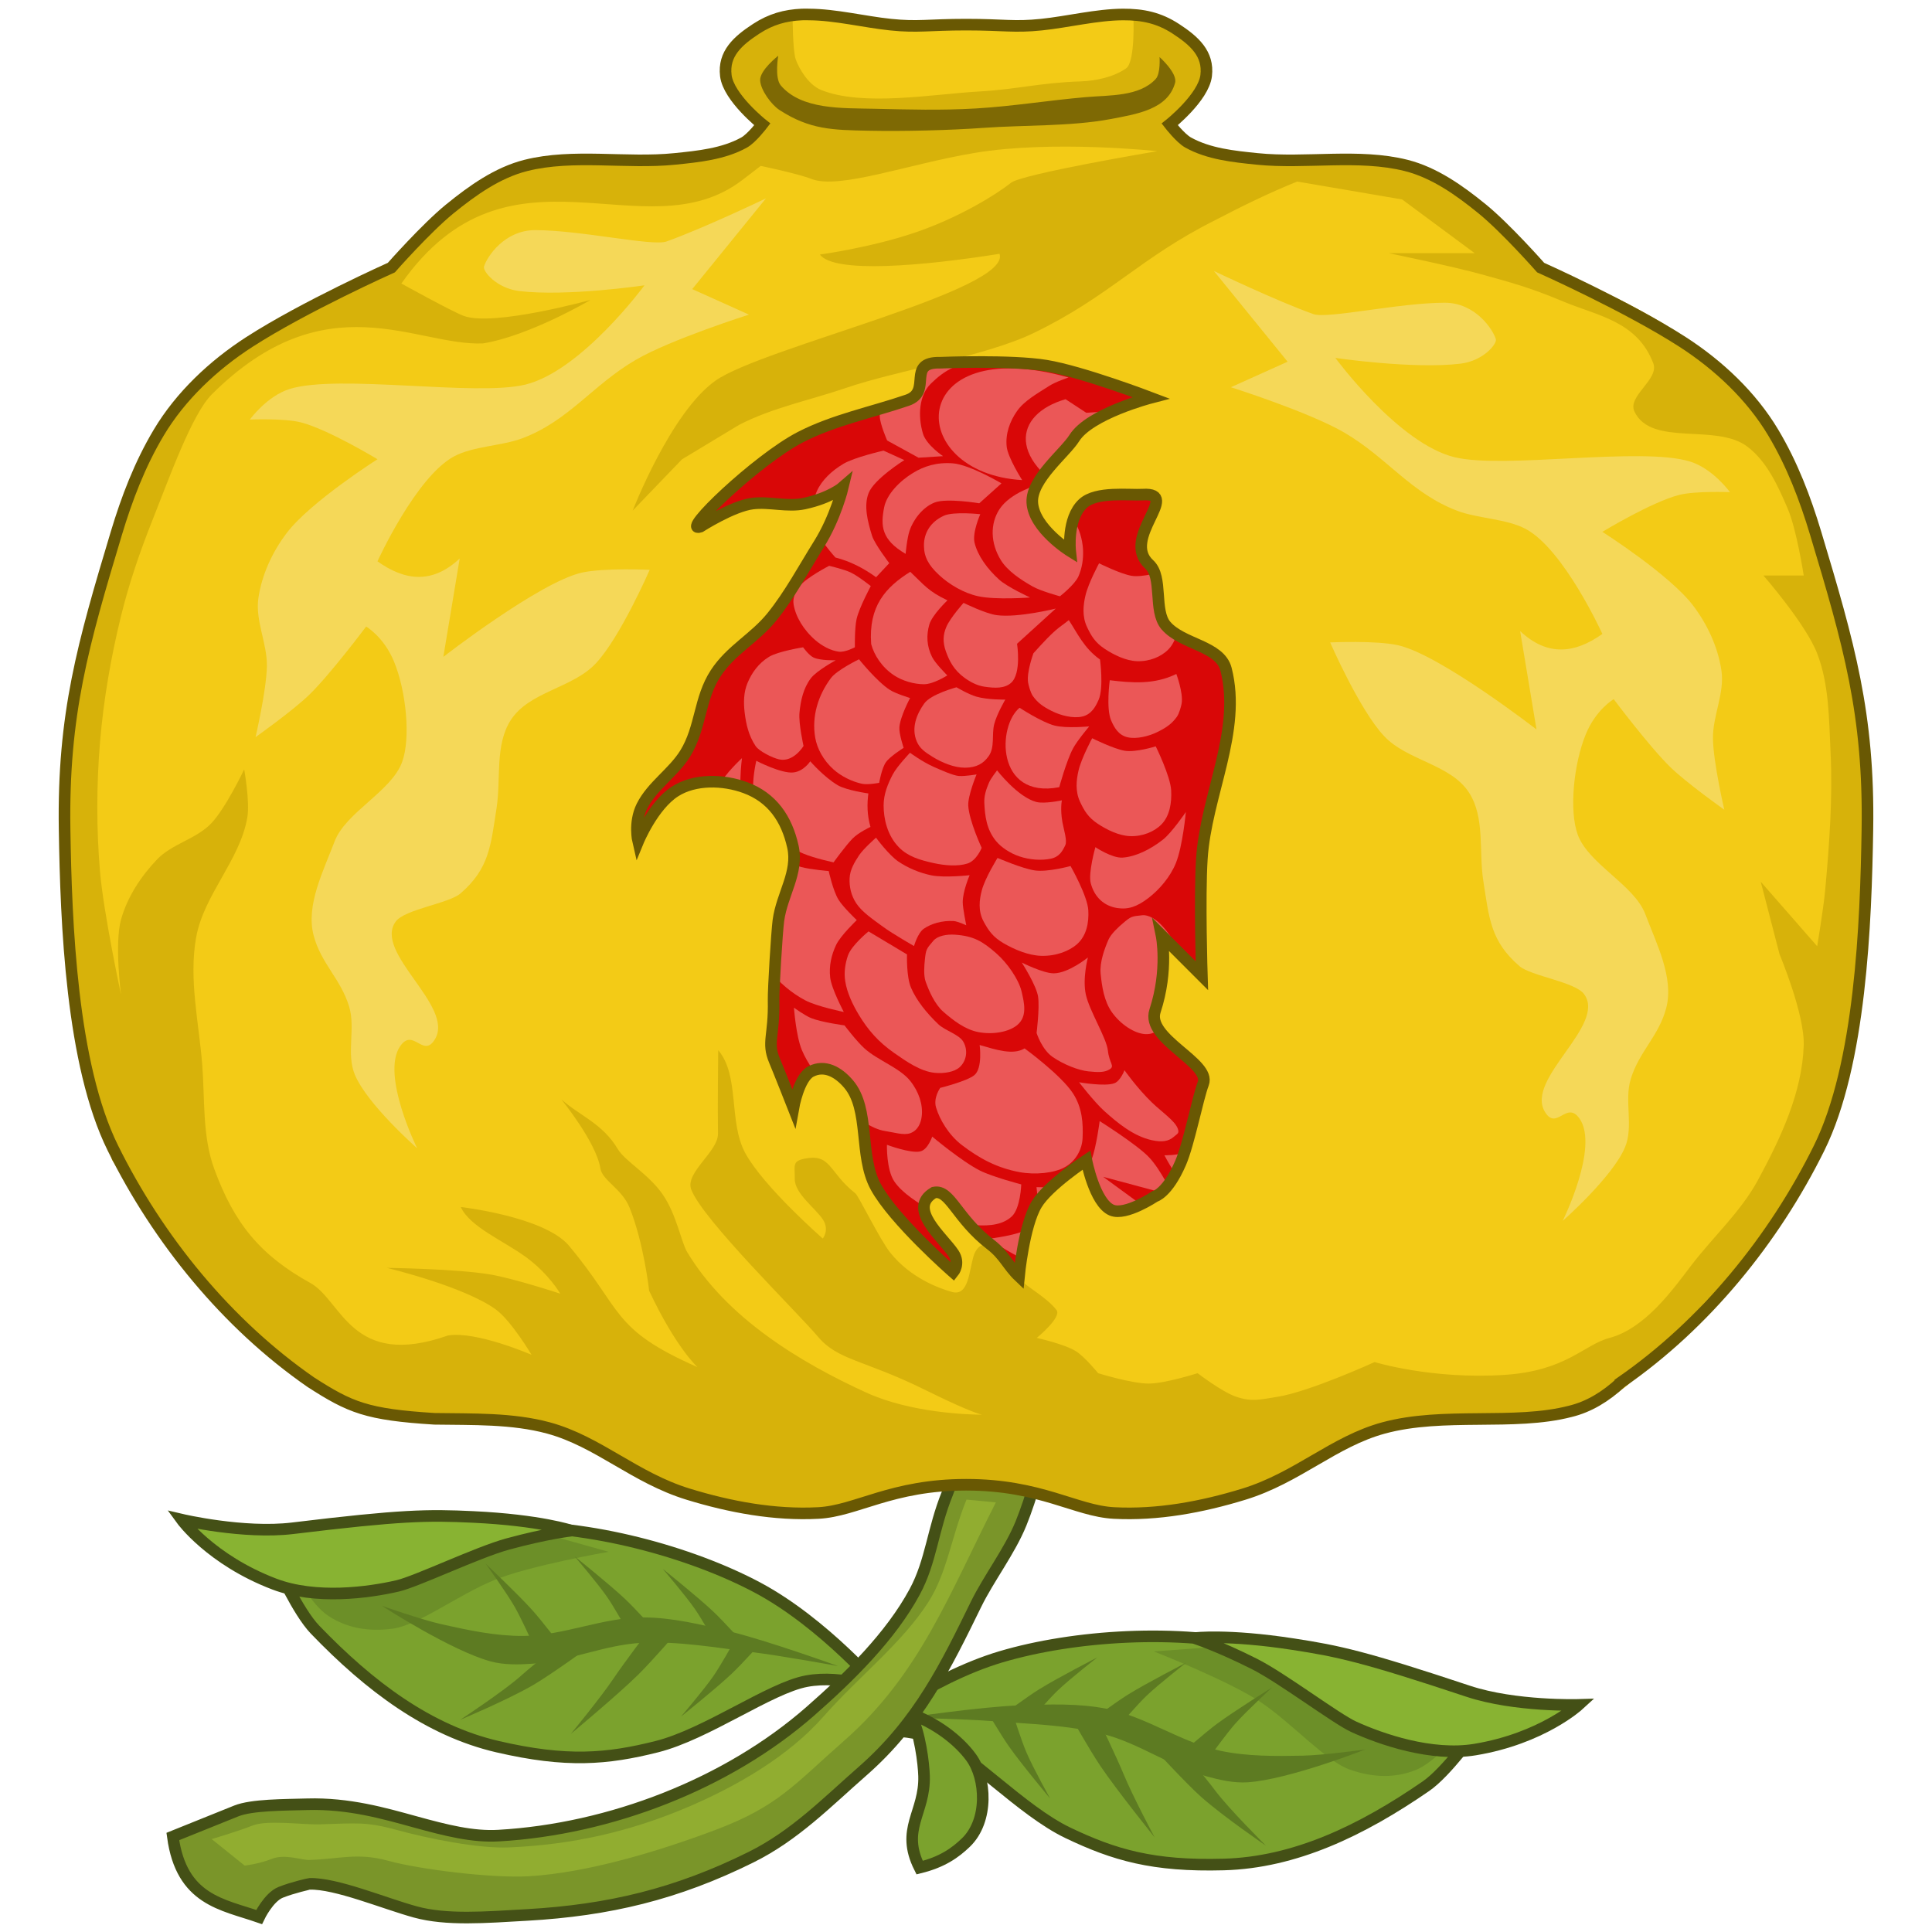 <?xml version="1.0" encoding="UTF-8" standalone="no"?>
<!-- Created with Inkscape (http://www.inkscape.org/) -->

<svg
   xmlns:dc="http://purl.org/dc/elements/1.1/"
   xmlns:cc="http://creativecommons.org/ns#"
   xmlns:rdf="http://www.w3.org/1999/02/22-rdf-syntax-ns#"
   xmlns:svg="http://www.w3.org/2000/svg"
   xmlns="http://www.w3.org/2000/svg"
   xmlns:sodipodi="http://sodipodi.sourceforge.net/DTD/sodipodi-0.dtd"
   xmlns:inkscape="http://www.inkscape.org/namespaces/inkscape"
   width="250"
   height="250"
   id="svg13440"
   version="1.1"
   inkscape:version="0.48.2 r9819"
   sodipodi:docname="Pomegranate_Badge_of_Mary_I.svg">
  <defs
     id="defs13442" />
  <sodipodi:namedview
     id="base"
     pagecolor="#ffffff"
     bordercolor="#666666"
     borderopacity="1.0"
     inkscape:pageopacity="0.0"
     inkscape:pageshadow="2"
     inkscape:zoom="1.916"
     inkscape:cx="125"
     inkscape:cy="125"
     inkscape:document-units="px"
     inkscape:current-layer="layer1"
     showgrid="false"
     fit-margin-top="0"
     fit-margin-left="0"
     fit-margin-right="0"
     fit-margin-bottom="0"
     inkscape:window-width="1280"
     inkscape:window-height="697"
     inkscape:window-x="0"
     inkscape:window-y="0"
     inkscape:window-maximized="0"
     showguides="true"
     inkscape:guide-bbox="true" />
  <g
     inkscape:label="Layer 1"
     inkscape:groupmode="layer"
     id="layer1"
     transform="translate(-251.772,-406.529)">
    <g
       id="g4906">
      <g
         transform="matrix(1.03,0,0,1.03,581.706,185.371)"
         style="stroke-width:1.456;stroke-miterlimit:4;stroke-dasharray:none"
         id="g26712">
        <g
           transform="matrix(-0.98,-0.199,-0.199,0.98,33.109,273.824)"
           style="stroke-width:1.456;stroke-miterlimit:4;stroke-dasharray:none;display:inline"
           id="g25062-8">
          <path
             sodipodi:nodetypes="csscssssc"
             inkscape:connector-curvature="0"
             id="path24984-8"
             d="m 209.06,204.307 c 0,0 -7.193,-8.468 -15.584,-12.938 -8.391,-4.469 -21.206,-7.963 -31.568,-7.563 -10.361,0.4 -28.71,4.917 -28.71,4.917 0,0 2.546,5.696 4.705,7.939 6.854,7.122 14.266,12.691 22.935,14.702 8.669,2.011 13.743,1.569 19.994,0 6.252,-1.569 14.204,-7.375 18.818,-8.233 4.615,-0.858 9.409,1.176 9.409,1.176 z"
             style="fill:#7ba22d;fill-opacity:1;stroke:#445016;stroke-width:1.456;stroke-linecap:butt;stroke-linejoin:miter;stroke-miterlimit:4;stroke-opacity:1;stroke-dasharray:none" />
          <path
             sodipodi:nodetypes="czzzcccc"
             transform="translate(22.936,-292.995)"
             inkscape:connector-curvature="0"
             id="path24988-4"
             d="m 112.428,482.522 c 0,0 2.017,3.979 4.233,5.423 2.216,1.444 4.867,2.018 8.068,1.587 3.201,-0.431 8.244,-4.248 12.698,-6.084 4.454,-1.836 14.417,-3.571 14.417,-3.571 l -7.539,-2.116 -14.285,0.794 z"
             style="fill:#6c8f28;fill-opacity:1;stroke:none;stroke-width:1.456;stroke-miterlimit:4;stroke-dasharray:none" />
          <path
             sodipodi:nodetypes="cssscssc"
             inkscape:connector-curvature="0"
             id="path24986-4"
             d="m 170.09,184.223 c 0,0 -3.042,0.334 -7.992,1.683 -3.78,1.03 -11.402,4.694 -13.812,5.256 -3.663,0.854 -10.321,1.747 -15.508,-0.23 -7.969,-3.038 -11.634,-8.089 -11.634,-8.089 0,0 7.775,1.83 13.951,1.081 13.66,-1.656 16.935,-1.694 22.68,-1.421 8.42,0.4 12.315,1.72 12.315,1.72 z"
             style="fill:#88b332;fill-opacity:1;stroke:#445016;stroke-width:1.456;stroke-linecap:butt;stroke-linejoin:miter;stroke-miterlimit:4;stroke-opacity:1;stroke-dasharray:none" />
          <path
             sodipodi:nodetypes="csssscssssc"
             transform="translate(22.936,-292.995)"
             inkscape:connector-curvature="0"
             id="path24990-7"
             d="m 180.673,494.229 c 0,0 -9.021,-3.251 -13.674,-4.364 -3.535,-0.846 -7.13,-1.731 -10.765,-1.746 -5.102,-0.021 -10.027,2.3 -15.129,2.328 -3.429,0.018 -6.837,-0.706 -10.183,-1.455 -2.574,-0.576 -7.564,-2.328 -7.564,-2.328 0,0 8.733,5.648 13.674,6.983 1.688,0.456 3.492,0.408 5.237,0.291 4.63,-0.31 9.04,-2.372 13.674,-2.618 4.665,-0.248 9.329,0.596 13.965,1.164 3.608,0.442 10.765,1.746 10.765,1.746 z"
             style="fill:#5d7b22;fill-opacity:1;stroke:none;stroke-width:1.456;stroke-miterlimit:4;stroke-dasharray:none" />
          <path
             sodipodi:nodetypes="cscscc"
             inkscape:connector-curvature="0"
             id="path24992-0"
             d="m 165.091,198.078 c 0,0 -1.331,-2.945 -2.144,-4.345 -1.08,-1.861 -3.619,-5.367 -3.619,-5.367 0,0 4.048,3.819 5.897,5.878 1.243,1.385 3.485,4.345 3.485,4.345 z"
             style="fill:#5d7b22;fill-opacity:1;stroke:none;stroke-width:1.456;stroke-miterlimit:4;stroke-dasharray:none" />
          <path
             sodipodi:nodetypes="cscscc"
             inkscape:connector-curvature="0"
             id="path24992-4-2"
             d="m 177.062,196.67 c 0,0 -1.569,-2.825 -2.494,-4.154 -1.23,-1.766 -4.047,-5.052 -4.047,-5.052 0,0 4.348,3.473 6.36,5.374 1.353,1.278 3.83,4.044 3.83,4.044 z"
             style="fill:#5d7b22;fill-opacity:1;stroke:none;display:inline;stroke-width:1.456;stroke-miterlimit:4;stroke-dasharray:none" />
          <path
             sodipodi:nodetypes="cscscc"
             inkscape:connector-curvature="0"
             id="path24992-4-7-0"
             d="m 188.127,198.234 c 0,0 -1.569,-2.825 -2.494,-4.154 -1.23,-1.766 -4.047,-5.052 -4.047,-5.052 0,0 4.348,3.473 6.36,5.374 1.353,1.278 3.83,4.044 3.83,4.044 z"
             style="fill:#5d7b22;fill-opacity:1;stroke:none;display:inline;stroke-width:1.456;stroke-miterlimit:4;stroke-dasharray:none" />
          <path
             sodipodi:nodetypes="cscscc"
             inkscape:connector-curvature="0"
             id="path24992-4-1-1"
             d="m 190.412,198.381 c 0,0 -1.569,2.825 -2.494,4.154 -1.23,1.766 -4.047,5.052 -4.047,5.052 0,0 4.348,-3.473 6.36,-5.374 1.353,-1.278 3.83,-4.044 3.83,-4.044 z"
             style="fill:#5d7b22;fill-opacity:1;stroke:none;display:inline;stroke-width:1.456;stroke-miterlimit:4;stroke-dasharray:none" />
          <path
             sodipodi:nodetypes="cscscc"
             inkscape:connector-curvature="0"
             id="path24992-4-4-0"
             d="m 179.705,196.899 c 0,0 -3.049,4.028 -4.281,5.866 -1.636,2.442 -5.385,6.987 -5.385,6.987 0,0 5.785,-4.804 8.462,-7.433 1.8,-1.768 5.095,-5.593 5.095,-5.593 z"
             style="fill:#5d7b22;fill-opacity:1;stroke:none;display:inline;stroke-width:1.456;stroke-miterlimit:4;stroke-dasharray:none" />
          <path
             sodipodi:nodetypes="cscscc"
             inkscape:connector-curvature="0"
             id="path24992-4-4-6-9"
             d="m 169.037,198.17 c 0,0 -3.591,2.788 -5.238,4.265 -2.189,1.961 -7.668,5.557 -7.668,5.557 0,0 5.951,-2.501 9.196,-4.386 2.182,-1.267 7.163,-4.88 7.163,-4.88 z"
             style="fill:#5d7b22;fill-opacity:1;stroke:none;display:inline;stroke-width:1.456;stroke-miterlimit:4;stroke-dasharray:none" />
        </g>
        <g
           style="stroke-width:1.456;stroke-miterlimit:4;stroke-dasharray:none"
           id="g25062"
           transform="translate(-418.647,222.789)">
          <path
             sodipodi:nodetypes="csscssssc"
             inkscape:connector-curvature="0"
             id="path24984"
             d="m 209.06,204.307 c 0,0 -7.193,-8.468 -15.584,-12.938 -8.391,-4.469 -21.206,-7.963 -31.568,-7.563 -10.361,0.4 -28.71,4.917 -28.71,4.917 0,0 2.546,5.696 4.705,7.939 6.854,7.122 14.266,12.691 22.935,14.702 8.669,2.011 13.743,1.569 19.994,0 6.252,-1.569 14.204,-7.375 18.818,-8.233 4.615,-0.858 9.409,1.176 9.409,1.176 z"
             style="fill:#7ba22d;fill-opacity:1;stroke:#445016;stroke-width:1.456;stroke-linecap:butt;stroke-linejoin:miter;stroke-miterlimit:4;stroke-opacity:1;stroke-dasharray:none" />
          <path
             sodipodi:nodetypes="czzzcccc"
             transform="translate(22.936,-292.995)"
             inkscape:connector-curvature="0"
             id="path24988"
             d="m 112.428,482.522 c 0,0 2.017,3.979 4.233,5.423 2.216,1.444 4.867,2.018 8.068,1.587 3.201,-0.431 8.244,-4.248 12.698,-6.084 4.454,-1.836 14.417,-3.571 14.417,-3.571 l -7.539,-2.116 -14.285,0.794 z"
             style="fill:#6c8f28;fill-opacity:1;stroke:none;stroke-width:1.456;stroke-miterlimit:4;stroke-dasharray:none" />
          <path
             sodipodi:nodetypes="cssscssc"
             inkscape:connector-curvature="0"
             id="path24986"
             d="m 170.09,184.223 c 0,0 -3.042,0.334 -7.992,1.683 -3.78,1.03 -11.402,4.694 -13.812,5.256 -3.663,0.854 -10.321,1.747 -15.508,-0.23 -7.969,-3.038 -11.634,-8.089 -11.634,-8.089 0,0 7.775,1.83 13.951,1.081 13.66,-1.656 16.935,-1.694 22.68,-1.421 8.42,0.4 12.315,1.72 12.315,1.72 z"
             style="fill:#88b332;fill-opacity:1;stroke:#445016;stroke-width:1.456;stroke-linecap:butt;stroke-linejoin:miter;stroke-miterlimit:4;stroke-opacity:1;stroke-dasharray:none" />
          <path
             sodipodi:nodetypes="csssscssssc"
             transform="translate(22.936,-292.995)"
             inkscape:connector-curvature="0"
             id="path24990"
             d="m 180.673,494.229 c 0,0 -9.021,-3.251 -13.674,-4.364 -3.535,-0.846 -7.13,-1.731 -10.765,-1.746 -5.102,-0.021 -10.027,2.3 -15.129,2.328 -3.429,0.018 -6.837,-0.706 -10.183,-1.455 -2.574,-0.576 -7.564,-2.328 -7.564,-2.328 0,0 8.733,5.648 13.674,6.983 1.688,0.456 3.492,0.408 5.237,0.291 4.63,-0.31 9.04,-2.372 13.674,-2.618 4.665,-0.248 9.329,0.596 13.965,1.164 3.608,0.442 10.765,1.746 10.765,1.746 z"
             style="fill:#5d7b22;fill-opacity:1;stroke:none;stroke-width:1.456;stroke-miterlimit:4;stroke-dasharray:none" />
          <path
             sodipodi:nodetypes="cscscc"
             inkscape:connector-curvature="0"
             id="path24992"
             d="m 165.091,198.078 c 0,0 -1.331,-2.945 -2.144,-4.345 -1.08,-1.861 -3.619,-5.367 -3.619,-5.367 0,0 4.048,3.819 5.897,5.878 1.243,1.385 3.485,4.345 3.485,4.345 z"
             style="fill:#5d7b22;fill-opacity:1;stroke:none;stroke-width:1.456;stroke-miterlimit:4;stroke-dasharray:none" />
          <path
             sodipodi:nodetypes="cscscc"
             inkscape:connector-curvature="0"
             id="path24992-4"
             d="m 177.062,196.67 c 0,0 -1.569,-2.825 -2.494,-4.154 -1.23,-1.766 -4.047,-5.052 -4.047,-5.052 0,0 4.348,3.473 6.36,5.374 1.353,1.278 3.83,4.044 3.83,4.044 z"
             style="fill:#5d7b22;fill-opacity:1;stroke:none;display:inline;stroke-width:1.456;stroke-miterlimit:4;stroke-dasharray:none" />
          <path
             sodipodi:nodetypes="cscscc"
             inkscape:connector-curvature="0"
             id="path24992-4-7"
             d="m 188.127,198.234 c 0,0 -1.569,-2.825 -2.494,-4.154 -1.23,-1.766 -4.047,-5.052 -4.047,-5.052 0,0 4.348,3.473 6.36,5.374 1.353,1.278 3.83,4.044 3.83,4.044 z"
             style="fill:#5d7b22;fill-opacity:1;stroke:none;display:inline;stroke-width:1.456;stroke-miterlimit:4;stroke-dasharray:none" />
          <path
             sodipodi:nodetypes="cscscc"
             inkscape:connector-curvature="0"
             id="path24992-4-1"
             d="m 190.412,198.381 c 0,0 -1.569,2.825 -2.494,4.154 -1.23,1.766 -4.047,5.052 -4.047,5.052 0,0 4.348,-3.473 6.36,-5.374 1.353,-1.278 3.83,-4.044 3.83,-4.044 z"
             style="fill:#5d7b22;fill-opacity:1;stroke:none;display:inline;stroke-width:1.456;stroke-miterlimit:4;stroke-dasharray:none" />
          <path
             sodipodi:nodetypes="cscscc"
             inkscape:connector-curvature="0"
             id="path24992-4-4"
             d="m 179.705,196.899 c 0,0 -3.049,4.028 -4.281,5.866 -1.636,2.442 -5.385,6.987 -5.385,6.987 0,0 5.785,-4.804 8.462,-7.433 1.8,-1.768 5.095,-5.593 5.095,-5.593 z"
             style="fill:#5d7b22;fill-opacity:1;stroke:none;display:inline;stroke-width:1.456;stroke-miterlimit:4;stroke-dasharray:none" />
          <path
             sodipodi:nodetypes="cscscc"
             inkscape:connector-curvature="0"
             id="path24992-4-4-6"
             d="m 169.037,198.17 c 0,0 -3.591,2.788 -5.238,4.265 -2.189,1.961 -7.668,5.557 -7.668,5.557 0,0 5.951,-2.501 9.196,-4.386 2.182,-1.267 7.163,-4.88 7.163,-4.88 z"
             style="fill:#5d7b22;fill-opacity:1;stroke:none;display:inline;stroke-width:1.456;stroke-miterlimit:4;stroke-dasharray:none" />
        </g>
        <path
           style="fill:#7ba22d;fill-opacity:1;stroke:#445016;stroke-width:1.456;stroke-linecap:butt;stroke-linejoin:miter;stroke-miterlimit:4;stroke-opacity:1;stroke-dasharray:none"
           d="m -205.925,430.041 c 1.199,2.386 1.644,6.246 1.69,7.796 0.135,4.631 -3.003,6.648 -0.557,11.511 2.848,-0.697 4.479,-1.863 5.817,-3.155 2.867,-2.769 2.556,-8.089 0.653,-10.695 -1.589,-2.176 -4.425,-4.331 -7.602,-5.458 z"
           id="path26685"
           inkscape:connector-curvature="0"
           sodipodi:nodetypes="cscssc" />
        <g
           style="stroke-width:1.456;stroke-miterlimit:4;stroke-dasharray:none"
           id="g24980"
           transform="translate(-418.647,222.789)">
          <path
             sodipodi:nodetypes="csssssssccsssssssscc"
             inkscape:connector-curvature="0"
             id="path24950"
             d="m 221.561,163.567 c 0,0 -2.499,11.738 -4.219,15.969 -1.855,4.563 -2.023,8.508 -4.095,12.356 -3.004,5.578 -8.189,10.692 -13.123,15.019 -10.421,9.138 -25.168,14.825 -39.156,15.625 -3.282,0.188 -6.583,-0.651 -10.469,-1.719 -3.886,-1.068 -8.344,-2.364 -13.562,-2.219 -2.929,0.081 -6.97,0.061 -8.919,0.837 -1.949,0.777 -7.984,3.214 -7.984,3.214 1.081,8.015 6.256,8.524 10.84,10.117 0,0 1.192,-2.498 2.719,-3.107 1.527,-0.608 3.592,-1.062 3.625,-1.062 3.325,-0.092 9.34,2.446 13.273,3.527 3.933,1.081 8.814,0.68 14.066,0.379 10.23,-0.585 18.76,-2.611 28.123,-7.259 5.5,-2.73 9.471,-6.83 14.038,-10.834 7.042,-6.175 10.478,-13.272 14.217,-20.916 1.614,-3.3 4.245,-6.703 5.658,-10.177 2.662,-6.55 4.781,-17.781 4.781,-17.781 z"
             style="font-size:medium;font-style:normal;font-variant:normal;font-weight:normal;font-stretch:normal;text-indent:0;text-align:start;text-decoration:none;line-height:normal;letter-spacing:normal;word-spacing:normal;text-transform:none;direction:ltr;block-progression:tb;writing-mode:lr-tb;text-anchor:start;baseline-shift:baseline;color:#000000;fill:#7a9529;fill-opacity:1;stroke:#445016;stroke-width:1.456;stroke-miterlimit:4;stroke-opacity:1;stroke-dasharray:none;marker:none;visibility:visible;display:inline;overflow:visible;enable-background:accumulate;font-family:Sans;-inkscape-font-specification:Sans" />
          <path
             sodipodi:nodetypes="csssssssccsssssscc"
             inkscape:connector-curvature="0"
             id="path24950-5"
             d="m 219.747,180.323 c -1.923,4.73 -2.427,9.172 -4.804,12.889 -3.291,5.147 -8.7,9.299 -13.227,14.431 -4.276,4.847 -10.723,8.671 -17.216,11.407 -6.992,2.946 -14.157,4.629 -22.24,4.968 -3.876,0.163 -10.185,-1.119 -14.085,-2.191 -3.9,-1.072 -5.108,-0.835 -9.759,-0.706 -2.06,0.057 -6.537,-0.58 -8.36,0.147 -1.822,0.726 -5.138,1.705 -5.138,1.705 l 4.141,3.327 c 0,0 1.756,-0.182 3.409,-0.841 1.654,-0.659 3.755,0.16 4.656,0.135 3.893,-0.108 6.068,-0.968 9.987,0.109 3.919,1.077 12.975,2.204 17.636,1.938 7.378,-0.422 16.42,-3.165 23.507,-5.839 7.863,-2.966 9.897,-5.732 16.085,-11.158 9.559,-8.382 13.273,-18.551 19.094,-29.969 z"
             style="font-size:medium;font-style:normal;font-variant:normal;font-weight:normal;font-stretch:normal;text-indent:0;text-align:start;text-decoration:none;line-height:normal;letter-spacing:normal;word-spacing:normal;text-transform:none;direction:ltr;block-progression:tb;writing-mode:lr-tb;text-anchor:start;baseline-shift:baseline;color:#000000;fill:#91ad30;fill-opacity:1;stroke:none;stroke-width:1.456;marker:none;visibility:visible;display:inline;overflow:visible;enable-background:accumulate;font-family:Sans;-inkscape-font-specification:Sans;stroke-miterlimit:4;stroke-dasharray:none" />
        </g>
      </g>
      <g
         style="stroke-width:1.5;stroke-miterlimit:4;stroke-dasharray:none"
         id="g4801">
        <path
           style="fill:#d90707;fill-opacity:1;stroke:#800000;stroke-width:1.5;stroke-linecap:butt;stroke-linejoin:miter;stroke-miterlimit:4;stroke-opacity:1;stroke-dasharray:none"
           d="m 361.964,553.675 c 1.949,8.844 6.339,19.922 12.44,22.148 l 8.224,-2.435 19.729,4.62 27.314,12.024 6.366,-17.503 -8.598,-119.115 -31.421,-12.137 -23.698,9.227 c -6.727,1.905 -24.409,2.455 -22.227,10.734 -5.469,0.092 -12.968,6.14 -6.789,14.875 -3.313,2.03 -7.218,3.718 -2.317,10.487 -9.606,0.986 -10.229,9.396 -6.902,14.069 -7.738,2.781 -6.5,13.541 -1.149,17.278 -2.107,4.983 0.529,10.18 5.821,14.496 -1.361,7.869 16.675,16.119 23.207,21.233 z"
           id="path23860"
           inkscape:connector-curvature="0"
           sodipodi:nodetypes="ccccccccccccccccc" />
        <g
           id="g4464"
           transform="translate(1.044,9.9469644e-6)"
           style="fill:#eb5757;fill-opacity:1;stroke-width:1.5;stroke-miterlimit:4;stroke-dasharray:none">
          <path
             sodipodi:nodetypes="ccssccc"
             inkscape:connector-curvature="0"
             id="path23877"
             d="m 388.611,458.186 c -6.762,1.967 -7.725,8.102 2.391,13.211 0,0 -1.006,-4.22 0.39,-6.286 1.115,-1.65 3.479,-2.551 5.375,-3.7 1.249,-0.757 3.945,-2.101 3.945,-2.101 l -9.425,0.63 z"
             style="fill:#eb5757;fill-opacity:1;stroke:none;stroke-width:1.5;stroke-miterlimit:4;stroke-dasharray:none" />
          <path
             sodipodi:nodetypes="sssccs"
             inkscape:connector-curvature="0"
             id="path23879"
             d="m 386.46,456.486 c -1.522,0.98 -3.207,1.908 -4.145,3.257 -0.924,1.329 -1.495,2.913 -1.324,4.57 0.148,1.435 2.005,4.341 2.005,4.341 -15.405,-0.905 -15.106,-19.219 5.997,-13.276 0,0 -1.661,0.545 -2.533,1.107 z"
             style="fill:#eb5757;fill-opacity:1;stroke:none;stroke-width:1.5;stroke-miterlimit:4;stroke-dasharray:none" />
          <path
             sodipodi:nodetypes="cccsscsssc"
             inkscape:connector-curvature="0"
             id="path23881"
             d="m 365.525,463.529 4.06,2.227 3.173,-0.2 c 0,0 -2.16,-1.439 -2.601,-2.919 -0.66,-2.214 -0.547,-4.958 1.054,-6.495 1.62,-1.556 3.631,-3.145 8.577,-2.994 -4.977,-1.116 -7.38,-0.797 -10.637,0.468 -1.646,0.639 -2.743,1.847 -3.548,3.09 -0.705,1.089 -1.069,2.37 -1.034,3.689 0.027,1.019 0.956,3.134 0.956,3.134 z"
             style="fill:#eb5757;fill-opacity:1;stroke:none;stroke-width:1.5;stroke-miterlimit:4;stroke-dasharray:none" />
          <path
             sodipodi:nodetypes="cssccssscc"
             inkscape:connector-curvature="0"
             id="path23883"
             d="m 387.883,483.689 c 0,0 1.922,-1.498 2.396,-2.578 0.919,-2.095 0.843,-4.91 -0.578,-7.279 -0.984,-1.642 -1.451,-2.097 -1.451,-2.097 l -3.237,-2.455 c 0,0 -3.539,0.951 -4.968,3.164 -1.194,1.848 -1.181,4.354 0.21,6.592 0.827,1.332 2.486,2.48 4.118,3.394 1.064,0.596 3.512,1.259 3.512,1.259 z"
             style="fill:#eb5757;fill-opacity:1;stroke:none;stroke-width:1.5;stroke-miterlimit:4;stroke-dasharray:none" />
          <path
             sodipodi:nodetypes="csscssssc"
             inkscape:connector-curvature="0"
             id="path23885"
             d="m 384.024,483.844 c 0,0 -2.927,-1.34 -4,-2.308 -1.566,-1.413 -2.79,-3.132 -3.188,-4.773 -0.321,-1.324 0.741,-3.697 0.741,-3.697 0,0 -3.451,-0.376 -4.704,0.193 -1.734,0.788 -2.603,2.225 -2.587,3.883 0.014,1.443 0.575,2.511 1.962,3.798 1.304,1.21 3.16,2.325 5.047,2.74 2.3,0.506 6.729,0.163 6.729,0.163 z"
             style="fill:#eb5757;fill-opacity:1;stroke:none;stroke-width:1.5;stroke-miterlimit:4;stroke-dasharray:none" />
          <path
             sodipodi:nodetypes="ccsscsssc"
             inkscape:connector-curvature="0"
             id="path23887"
             d="m 380.319,469.075 -2.872,2.579 c 0,0 -4.257,-0.712 -5.8,-0.093 -1.604,0.643 -2.783,2.306 -3.23,3.667 -0.333,1.015 -0.502,2.972 -0.502,2.972 -3.146,-1.84 -3.246,-3.627 -2.782,-6.006 0.336,-1.724 2.036,-3.434 3.731,-4.465 1.431,-0.87 3.067,-1.409 5.169,-1.245 2.186,0.171 6.286,2.592 6.286,2.592 z"
             style="fill:#eb5757;fill-opacity:1;stroke:none;stroke-width:1.5;stroke-miterlimit:4;stroke-dasharray:none" />
          <path
             sodipodi:nodetypes="csscccssscc"
             inkscape:connector-curvature="0"
             id="path23889"
             d="m 367.746,466.065 c 0,0 -3.887,2.431 -4.612,4.25 -0.656,1.647 -0.146,3.662 0.437,5.541 0.33,1.063 2.227,3.546 2.227,3.546 l -1.705,1.82 c -1.641,-1.187 -3.381,-2.075 -5.257,-2.55 0,0 -2.319,-2.518 -2.695,-4.101 -0.37,-1.558 -0.318,-3.147 0.289,-4.492 0.64,-1.419 1.905,-2.615 3.42,-3.523 1.442,-0.863 5.206,-1.716 5.206,-1.716 z"
             style="fill:#eb5757;fill-opacity:1;stroke:none;stroke-width:1.5;stroke-miterlimit:4;stroke-dasharray:none" />
          <path
             sodipodi:nodetypes="ccsscsscc"
             inkscape:connector-curvature="0"
             id="path23891"
             d="m 368.513,480.519 c 1.799,1.694 2.3,2.504 4.816,3.693 0,0 -1.993,1.888 -2.351,3.144 -0.379,1.329 -0.36,2.755 0.37,4.205 0.421,0.837 1.963,2.365 1.963,2.365 0,0 -1.777,1.138 -3.008,1.143 -1.277,0.005 -2.808,-0.435 -3.895,-1.158 -1.576,-1.047 -2.573,-2.626 -2.949,-4.032 -0.364,-4.902 1.848,-7.347 5.056,-9.36 z"
             style="fill:#eb5757;fill-opacity:1;stroke:none;stroke-width:1.5;stroke-miterlimit:4;stroke-dasharray:none" />
          <path
             sodipodi:nodetypes="cscscssssc"
             inkscape:connector-curvature="0"
             id="path23893"
             d="m 361.35,490.286 c 0,0 -0.05,-2.522 0.233,-3.706 0.356,-1.489 1.825,-4.211 1.825,-4.211 0,0 -1.624,-1.297 -2.6,-1.762 -0.871,-0.415 -2.787,-0.861 -2.787,-0.861 0,0 -2.951,1.512 -3.832,2.647 -0.518,0.668 -0.909,1.475 -0.77,2.339 0.255,1.58 1.285,3.326 2.85,4.666 0.796,0.681 1.934,1.332 3.028,1.461 0.808,0.095 2.053,-0.573 2.053,-0.573 z"
             style="fill:#eb5757;fill-opacity:1;stroke:none;stroke-width:1.5;stroke-miterlimit:4;stroke-dasharray:none" />
          <path
             sodipodi:nodetypes="sccscsssss"
             inkscape:connector-curvature="0"
             id="path23895"
             d="m 381.541,494.906 c 1.404,-1.206 0.794,-5.076 0.794,-5.076 l 5.008,-4.553 c 0,0 -4.892,1.22 -7.629,0.855 -1.483,-0.198 -4.301,-1.591 -4.301,-1.591 0,0 -1.734,1.94 -2.23,3.11 -0.437,1.031 -0.478,1.987 -0.057,3.172 0.443,1.248 1.051,2.422 2.39,3.399 0.751,0.548 1.629,1.02 2.578,1.162 1.45,0.216 2.621,0.232 3.447,-0.476 z"
             style="fill:#eb5757;fill-opacity:1;stroke:none;stroke-width:1.5;stroke-miterlimit:4;stroke-dasharray:none" />
          <path
             sodipodi:nodetypes="cccsssssc"
             inkscape:connector-curvature="0"
             id="path23897"
             d="m 384.453,491.06 c 3.021,-3.366 3.107,-3.105 4.578,-4.29 1.142,1.74 1.962,3.621 4.038,5.102 0,0 0.501,3.65 -0.179,5.208 -0.387,0.885 -0.931,1.905 -2.142,2.175 -1.144,0.256 -2.739,-0.122 -3.929,-0.724 -1.139,-0.576 -1.795,-1.045 -2.435,-1.93 -0.286,-0.396 -0.561,-1.357 -0.624,-1.768 -0.206,-1.337 0.694,-3.774 0.694,-3.774 z"
             style="fill:#eb5757;fill-opacity:1;stroke:none;stroke-width:1.5;stroke-miterlimit:4;stroke-dasharray:none" />
          <path
             sodipodi:nodetypes="cscscsc"
             inkscape:connector-curvature="0"
             id="path23899"
             d="m 382.66,498.111 c -1.442,1.195 -2.195,4.096 -1.609,6.54 0.602,2.508 2.615,4.534 6.742,3.74 0,0 0.938,-3.424 1.773,-4.994 0.548,-1.03 2.107,-2.873 2.107,-2.873 0,0 -2.964,0.284 -4.482,-0.106 -1.655,-0.426 -4.532,-2.306 -4.532,-2.306 z"
             style="fill:#eb5757;fill-opacity:1;stroke:none;stroke-width:1.5;stroke-miterlimit:4;stroke-dasharray:none" />
          <path
             sodipodi:nodetypes="csssssscsc"
             inkscape:connector-curvature="0"
             id="path23901"
             d="m 380.814,497.055 c 0,0 -1.107,1.886 -1.436,3.186 -0.342,1.352 0.105,2.963 -0.713,4.127 -0.649,0.923 -1.535,1.497 -3.075,1.501 -1.386,0.004 -2.969,-0.651 -4.184,-1.403 -1.033,-0.639 -1.675,-1.105 -2.052,-1.998 -0.737,-1.746 -0.011,-3.538 0.972,-4.913 0.865,-1.211 4.174,-2.093 4.174,-2.093 0,0 1.504,0.9 2.569,1.211 1.456,0.425 3.745,0.383 3.745,0.383 z"
             style="fill:#eb5757;fill-opacity:1;stroke:none;stroke-width:1.5;stroke-miterlimit:4;stroke-dasharray:none" />
          <path
             sodipodi:nodetypes="cscscscssssc"
             inkscape:connector-curvature="0"
             id="path23903"
             d="m 364.492,507.823 c 0,0 0.326,-1.891 0.88,-2.674 0.533,-0.753 2.288,-1.852 2.288,-1.852 0,0 -0.604,-1.786 -0.553,-2.631 0.082,-1.377 1.385,-3.814 1.385,-3.814 0,0 -1.854,-0.56 -2.621,-1.054 -1.688,-1.086 -3.988,-3.957 -3.988,-3.957 0,0 -2.843,1.367 -3.644,2.445 -1.623,2.185 -2.506,4.912 -2.021,7.705 0.241,1.39 1.042,2.924 2.387,4.119 0.949,0.843 2.317,1.546 3.654,1.837 0.781,0.17 2.235,-0.124 2.235,-0.124 z"
             style="fill:#eb5757;fill-opacity:1;stroke:none;stroke-width:1.5;stroke-miterlimit:4;stroke-dasharray:none" />
          <path
             sodipodi:nodetypes="scsscscsssss"
             inkscape:connector-curvature="0"
             id="path23905"
             d="m 351.552,504.793 c 1.862,0.416 3.153,-1.737 3.153,-1.737 0,0 -0.653,-2.904 -0.526,-4.281 0.146,-1.59 0.5,-3.193 1.476,-4.482 0.743,-0.981 3.218,-2.326 3.218,-2.326 0,0 -1.969,0.064 -2.854,-0.346 -0.634,-0.294 -1.368,-1.332 -1.368,-1.332 0,0 -3.233,0.515 -4.405,1.229 -1.381,0.842 -2.26,2.106 -2.805,3.425 -0.481,1.163 -0.514,2.494 -0.352,3.812 0.175,1.423 0.485,2.926 1.418,4.318 0.436,0.651 2.135,1.517 3.047,1.721 z"
             style="fill:#eb5757;fill-opacity:1;stroke:none;stroke-width:1.5;stroke-miterlimit:4;stroke-dasharray:none" />
          <path
             sodipodi:nodetypes="cscsssssssc"
             inkscape:connector-curvature="0"
             id="path23907"
             d="m 379.75,506.215 c 0,0 2.649,3.434 5.056,4.082 1.076,0.289 3.333,-0.208 3.333,-0.208 0,0 -0.244,1.073 0.067,2.837 0.16,0.906 0.647,2.381 0.373,2.966 -0.367,0.784 -0.79,1.527 -1.884,1.754 -1.21,0.251 -2.741,0.149 -4.078,-0.307 -1.177,-0.401 -2.32,-1.147 -3.005,-1.98 -1.263,-1.536 -1.433,-3.318 -1.513,-4.926 -0.046,-0.929 0.25,-1.801 0.603,-2.626 0.246,-0.575 1.047,-1.593 1.047,-1.593 z"
             style="fill:#eb5757;fill-opacity:1;stroke:none;stroke-width:1.5;stroke-miterlimit:4;stroke-dasharray:none" />
          <path
             sodipodi:nodetypes="cscssssscssc"
             inkscape:connector-curvature="0"
             id="path23909"
             d="m 377.096,506.738 c 0,0 -1.155,2.779 -1.075,4.058 0.125,2.001 1.735,5.442 1.735,5.442 0,0 -0.641,1.65 -1.845,2.032 -1.243,0.395 -2.912,0.269 -4.418,-0.068 -1.78,-0.399 -3.27,-0.842 -4.43,-2.016 -1.543,-1.563 -1.996,-3.743 -1.996,-5.442 1.6e-4,-1.438 0.538,-2.774 1.192,-4.019 0.539,-1.026 2.224,-2.789 2.224,-2.789 0,0 1.612,1.187 3.057,1.821 0.717,0.314 2.513,1.137 3.267,1.184 0.87,0.054 2.288,-0.205 2.288,-0.205 z"
             style="fill:#eb5757;fill-opacity:1;stroke:none;stroke-width:1.5;stroke-miterlimit:4;stroke-dasharray:none" />
          <path
             sodipodi:nodetypes="csccscscsssc"
             inkscape:connector-curvature="0"
             id="path23911"
             d="m 358.591,518.118 c 0,0 1.54,-2.141 2.447,-3.068 0.795,-0.813 2.328,-1.517 2.328,-1.517 -0.447,-1.564 -0.449,-2.978 -0.271,-4.333 0,0 -2.803,-0.388 -3.96,-1.063 -1.761,-1.027 -3.561,-3.097 -3.561,-3.097 0,0 -0.822,1.281 -2.163,1.442 -1.565,0.189 -4.818,-1.507 -4.818,-1.507 0,0 -0.638,2.66 -0.334,4.463 0.268,1.59 1.016,3.303 2.349,4.765 1.017,1.115 2.483,2.113 4.05,2.772 1.506,0.634 3.934,1.143 3.934,1.143 z"
             style="fill:#eb5757;fill-opacity:1;stroke:none;stroke-width:1.5;stroke-miterlimit:4;stroke-dasharray:none" />
          <path
             sodipodi:nodetypes="csssscsscscssc"
             inkscape:connector-curvature="0"
             id="path23913"
             d="m 364.084,514.923 c 0,0 -1.623,1.425 -2.185,2.272 -0.598,0.902 -1.173,1.862 -1.231,2.945 -0.056,1.058 0.161,2.233 0.873,3.298 0.766,1.145 2.185,2.081 3.449,3.013 1.24,0.914 4.011,2.494 4.011,2.494 0,0 0.485,-1.693 1.256,-2.23 0.956,-0.665 2.371,-1.089 3.857,-1.004 0.555,0.032 1.647,0.552 1.647,0.552 0,0 -0.454,-2.206 -0.455,-2.981 -0.002,-1.441 0.891,-3.501 0.891,-3.501 0,0 -3.262,0.363 -4.967,0.013 -1.494,-0.307 -3.022,-0.949 -4.247,-1.778 -1.264,-0.856 -2.9,-3.094 -2.9,-3.094 z"
             style="fill:#eb5757;fill-opacity:1;stroke:none;stroke-width:1.5;stroke-miterlimit:4;stroke-dasharray:none" />
          <path
             sodipodi:nodetypes="cscssssssc"
             inkscape:connector-curvature="0"
             id="path23915"
             d="m 379.807,517.545 c 0,0 3.169,1.373 4.822,1.617 1.67,0.247 4.628,-0.569 4.628,-0.569 0,0 2.192,3.848 2.296,5.719 0.089,1.596 -0.213,3.279 -1.441,4.377 -1.059,0.947 -2.812,1.586 -4.681,1.523 -1.615,-0.055 -3.388,-0.786 -4.822,-1.617 -1.388,-0.804 -1.975,-1.657 -2.599,-2.816 -0.733,-1.361 -0.569,-2.797 -0.232,-4.055 0.434,-1.621 2.029,-4.18 2.029,-4.18 z"
             style="fill:#eb5757;fill-opacity:1;stroke:none;stroke-width:1.5;stroke-miterlimit:4;stroke-dasharray:none" />
          <path
             sodipodi:nodetypes="csscscscssssc"
             inkscape:connector-curvature="0"
             id="path23917"
             d="m 359.916,537.479 c 0,0 -1.592,-2.99 -1.763,-4.461 -0.173,-1.482 0.157,-2.918 0.762,-4.203 0.576,-1.223 2.677,-3.224 2.677,-3.224 0,0 -1.793,-1.704 -2.362,-2.643 -0.732,-1.208 -1.266,-3.705 -1.266,-3.705 0,0 -2.382,-0.199 -3.558,-0.52 -1.217,-0.333 -3.508,-1.429 -3.508,-1.429 0,0 -2.304,3.189 -2.89,5.003 -0.447,1.381 -0.777,2.858 -0.451,4.391 0.399,1.877 1.416,3.837 2.882,5.593 1.159,1.388 2.686,2.744 4.501,3.697 1.514,0.795 4.976,1.501 4.976,1.501 z"
             style="fill:#eb5757;fill-opacity:1;stroke:none;stroke-width:1.5;stroke-miterlimit:4;stroke-dasharray:none" />
          <path
             sodipodi:nodetypes="ccscsssc"
             inkscape:connector-curvature="0"
             id="path23919"
             d="m 347.051,519.537 2.703,-4.056 c 0,0 -2.237,-2.462 -2.734,-3.777 -0.912,-2.411 -0.281,-7.076 -0.281,-7.076 0,0 -2.318,2.146 -2.889,3.489 -0.579,1.362 -0.588,2.928 -0.476,4.467 0.099,1.352 0.76,3.034 1.54,4.386 0.591,1.024 2.138,2.568 2.138,2.568 z"
             style="fill:#eb5757;fill-opacity:1;stroke:none;stroke-width:1.5;stroke-miterlimit:4;stroke-dasharray:none" />
          <path
             sodipodi:nodetypes="ssssssssss"
             inkscape:connector-curvature="0"
             id="path23921"
             d="m 370.406,530.707 c 0.147,-1.351 0.199,-1.392 1.105,-2.452 0.525,-0.614 1.682,-0.855 2.789,-0.778 2.419,0.168 3.569,0.86 5.321,2.39 1.492,1.302 2.922,3.402 3.292,4.935 0.393,1.627 0.73,3.283 -0.54,4.355 -1.085,0.916 -3.182,1.288 -5.07,0.92 -1.724,-0.336 -3.263,-1.541 -4.501,-2.619 -1.139,-0.992 -1.869,-2.724 -2.293,-3.894 -0.288,-0.795 -0.185,-2.102 -0.102,-2.857 z"
             style="fill:#eb5757;fill-opacity:1;stroke:none;stroke-width:1.5;stroke-miterlimit:4;stroke-dasharray:none" />
          <path
             sodipodi:nodetypes="cscssssscsc"
             inkscape:connector-curvature="0"
             id="path23923"
             d="m 382.945,531.082 c 0,0 2.785,1.411 4.159,1.395 1.906,-0.022 4.4,-2.052 4.4,-2.052 0,0 -0.738,2.753 -0.257,4.853 0.481,2.1 2.667,5.572 2.843,7.203 0.176,1.631 0.919,1.965 0.252,2.403 -0.667,0.437 -1.505,0.408 -2.774,0.279 -1.269,-0.128 -3.174,-0.87 -4.606,-1.847 -1.432,-0.977 -2.1,-3.124 -2.1,-3.124 0,0 0.404,-3.196 0.197,-4.672 -0.207,-1.475 -2.114,-4.439 -2.114,-4.439 z"
             style="fill:#eb5757;fill-opacity:1;stroke:none;stroke-width:1.5;stroke-miterlimit:4;stroke-dasharray:none" />
          <path
             sodipodi:nodetypes="cssssssssscc"
             inkscape:connector-curvature="0"
             id="path23925"
             d="m 368.095,530.033 c 0,0 -0.101,2.859 0.519,4.307 0.703,1.643 2.004,3.262 3.515,4.707 0.915,0.875 2.717,1.322 3.264,2.304 0.633,1.139 0.38,2.478 -0.48,3.267 -0.675,0.62 -1.996,0.852 -3.221,0.734 -1.872,-0.18 -3.739,-1.51 -5.261,-2.571 -2.07,-1.444 -3.389,-2.996 -4.514,-4.841 -0.884,-1.449 -1.583,-2.968 -1.816,-4.44 -0.183,-1.152 -0.006,-2.275 0.345,-3.312 0.456,-1.344 2.671,-3.136 2.671,-3.136 z"
             style="fill:#eb5757;fill-opacity:1;stroke:none;stroke-width:1.5;stroke-miterlimit:4;stroke-dasharray:none" />
          <path
             sodipodi:nodetypes="csccssssssc"
             inkscape:connector-curvature="0"
             id="path23927"
             d="m 372.391,547.3 c 0,0 3.463,-0.863 4.415,-1.644 1.101,-0.904 0.689,-3.902 0.689,-3.902 2.14,0.617 4.328,1.343 5.815,0.438 0,0 4.735,3.448 6.273,5.834 1.206,1.871 1.313,3.902 1.233,5.756 -0.063,1.464 -0.852,2.96 -2.284,3.77 -1.395,0.789 -3.867,1.023 -5.875,0.65 -2.938,-0.545 -5.214,-1.782 -7.482,-3.518 -1.658,-1.268 -2.849,-3.261 -3.321,-4.844 -0.379,-1.272 0.539,-2.541 0.539,-2.541 z"
             style="fill:#eb5757;fill-opacity:1;stroke:none;stroke-width:1.5;stroke-miterlimit:4;stroke-dasharray:none" />
          <path
             sodipodi:nodetypes="ssssscscssss"
             inkscape:connector-curvature="0"
             id="path23929"
             d="m 365.335,552.897 c 1.072,0.157 2.336,0.577 3.191,0.264 1.002,-0.368 1.379,-1.346 1.478,-2.226 0.162,-1.434 -0.353,-3.11 -1.488,-4.531 -1.363,-1.707 -4.184,-2.646 -5.916,-4.202 -1.029,-0.924 -2.592,-2.986 -2.592,-2.986 0,0 -2.934,-0.395 -4.308,-0.941 -0.83,-0.33 -2.236,-1.355 -2.236,-1.355 0,0 0.261,3.651 1.025,5.485 0.737,1.769 2.058,3.486 3.366,5.161 1.257,1.61 2.536,3.04 4.589,4.16 0.95,0.519 1.823,1.015 2.892,1.172 z"
             style="fill:#eb5757;fill-opacity:1;stroke:none;stroke-width:1.5;stroke-miterlimit:4;stroke-dasharray:none" />
          <path
             sodipodi:nodetypes="cscscssssc"
             inkscape:connector-curvature="0"
             id="path23931"
             d="m 365.497,554.665 c 0,0 3.097,1.164 4.338,0.85 0.973,-0.246 1.522,-1.909 1.522,-1.909 0,0 3.826,3.207 6.155,4.383 1.665,0.841 5.366,1.8 5.366,1.8 0,0 -0.1,3.081 -1.211,4.13 -1.084,1.024 -2.706,1.288 -4.698,1.146 -1.873,-0.134 -3.889,-0.791 -5.53,-1.754 -1.884,-1.106 -3.918,-2.343 -4.977,-3.887 -1.054,-1.536 -0.966,-4.759 -0.966,-4.759 z"
             style="fill:#eb5757;fill-opacity:1;stroke:none;stroke-width:1.5;stroke-miterlimit:4;stroke-dasharray:none" />
          <path
             sodipodi:nodetypes="csccssssc"
             inkscape:connector-curvature="0"
             id="path23933"
             d="m 378.625,566.83 c 0,0 4.118,-0.469 5.22,-1.374 1.635,-1.343 1.003,-5.309 1.003,-5.309 l 2.222,0.04 c 0,0 5.82,4.237 6.809,6.921 0.438,1.189 0.432,2.584 -0.509,3.357 -0.839,0.689 -2.502,0.686 -3.922,0.6 -2.093,-0.127 -4.348,-0.714 -6.321,-1.616 -1.68,-0.768 -4.501,-2.619 -4.501,-2.619 z"
             style="fill:#eb5757;fill-opacity:1;stroke:none;stroke-width:1.5;stroke-miterlimit:4;stroke-dasharray:none" />
          <path
             sodipodi:nodetypes="ccscscscc"
             inkscape:connector-curvature="0"
             id="path23935"
             d="m 396.575,569.323 -0.908,-2.22 c 0,0 3.502,0.702 4.876,0.123 1.337,-0.564 1.493,-2.725 1.493,-2.725 0,0 3.638,1.939 4.888,3.252 1.248,1.311 2.308,4.302 2.308,4.302 0,0 -3.742,-1.521 -5.665,-1.799 -2.663,-0.385 -7.679,0.247 -7.679,0.247 z"
             style="fill:#eb5757;fill-opacity:1;stroke:none;stroke-width:1.5;stroke-miterlimit:4;stroke-dasharray:none" />
          <path
             sodipodi:nodetypes="csscccscssc"
             inkscape:connector-curvature="0"
             id="path23937"
             d="m 388.56,559.276 c 0,0 3.446,3.975 6.094,5.472 1.05,0.593 2.489,1.199 3.548,0.988 1.339,-0.266 1.88,-2.091 1.88,-2.091 l -6.602,-4.835 9.034,2.425 c 0,0 -1.539,-3.321 -3.128,-4.98 -1.589,-1.659 -6.363,-4.654 -6.363,-4.654 0,0 -0.427,3.361 -1.047,4.991 -0.303,0.795 -0.791,1.562 -1.582,2.09 -0.483,0.322 -1.834,0.594 -1.834,0.594 z"
             style="fill:#eb5757;fill-opacity:1;stroke:none;stroke-width:1.5;stroke-miterlimit:4;stroke-dasharray:none" />
          <path
             sodipodi:nodetypes="cssssscscc"
             inkscape:connector-curvature="0"
             id="path23939"
             d="m 390.359,546.573 c 0,0 1.969,2.559 3.248,3.71 1.701,1.531 3.784,3.274 6.2,3.793 1.262,0.271 2.123,0.162 2.833,-0.461 0.464,-0.407 0.714,-0.436 0.493,-1.044 -0.365,-1.005 -2.106,-2.186 -3.33,-3.365 -1.918,-1.847 -3.568,-4.191 -3.568,-4.191 0,0 -0.518,1.384 -1.298,1.681 -1.23,0.469 -4.577,-0.124 -4.577,-0.124 z"
             style="fill:#eb5757;fill-opacity:1;stroke:none;stroke-width:1.5;stroke-miterlimit:4;stroke-dasharray:none" />
          <path
             sodipodi:nodetypes="cssscccsc"
             inkscape:connector-curvature="0"
             id="path23941"
             d="m 401.401,556.022 c 0,0 1.91,3.688 3.664,5.16 1.659,1.393 3.691,2.939 5.634,2.797 1.343,-0.098 1.891,-1.361 1.97,-2.363 0.101,-1.281 -1.965,-3.986 -1.965,-3.986 l -1.253,1.092 -4.738,-4.613 c 0,0 -0.359,1.243 -0.97,1.59 -0.591,0.335 -2.341,0.324 -2.341,0.324 z"
             style="fill:#eb5757;fill-opacity:1;stroke:none;stroke-width:1.5;stroke-miterlimit:4;stroke-dasharray:none" />
          <path
             style="fill:#eb5757;fill-opacity:1;stroke:none;stroke-width:1.5;stroke-miterlimit:4;stroke-dasharray:none"
             d="m 392.054,502.057 c 0,0 2.758,1.373 4.197,1.617 1.454,0.247 4.028,-0.569 4.028,-0.569 0,0 1.908,3.848 1.999,5.719 0.078,1.596 -0.185,3.279 -1.254,4.377 -0.922,0.947 -2.448,1.586 -4.074,1.523 -1.406,-0.055 -2.948,-0.786 -4.197,-1.617 -1.208,-0.804 -1.719,-1.657 -2.262,-2.816 -0.638,-1.361 -0.495,-2.797 -0.202,-4.055 0.378,-1.621 1.766,-4.18 1.766,-4.18 z"
             id="path4356"
             inkscape:connector-curvature="0"
             sodipodi:nodetypes="cscssssssc" />
          <path
             style="fill:#eb5757;fill-opacity:1;stroke:none;stroke-width:1.5;stroke-miterlimit:4;stroke-dasharray:none"
             d="m 404.176,511.604 c 0,0 -1.812,2.661 -2.946,3.556 -1.655,1.307 -3.555,2.225 -5.24,2.343 -1.359,0.095 -3.52,-1.351 -3.52,-1.351 0,0 -0.95,3.339 -0.598,4.67 0.486,1.842 1.757,2.94 3.394,3.202 1.425,0.228 2.571,-0.145 4.074,-1.297 1.411,-1.082 2.822,-2.726 3.547,-4.517 0.884,-2.183 1.29,-6.606 1.29,-6.606 z"
             id="path4358"
             inkscape:connector-curvature="0"
             sodipodi:nodetypes="csscssssc" />
          <path
             style="fill:#eb5757;fill-opacity:1;stroke:none;stroke-width:1.5;stroke-miterlimit:4;stroke-dasharray:none"
             d="m 396.052,525.982 c 1.036,-0.88 1.102,-0.874 2.488,-1.021 0.804,-0.085 1.81,0.536 2.56,1.352 1.641,1.785 2.001,3.079 2.221,5.394 0.188,1.972 -0.218,4.479 -1.002,5.846 -0.833,1.451 -1.727,2.885 -3.386,2.791 -1.418,-0.08 -3.196,-1.252 -4.315,-2.817 -1.021,-1.429 -1.31,-3.363 -1.468,-4.996 -0.145,-1.504 0.515,-3.263 1.012,-4.405 0.337,-0.775 1.311,-1.653 1.89,-2.145 z"
             id="path4445"
             inkscape:connector-curvature="0"
             sodipodi:nodetypes="ssssssssss" />
          <path
             style="fill:#eb5757;fill-opacity:1;stroke:none;stroke-width:1.5;stroke-miterlimit:4;stroke-dasharray:none"
             d="m 402.946,493.74 c -2.871,1.404 -5.743,1.155 -8.615,0.812 0,0 -0.501,3.65 0.179,5.208 0.387,0.885 0.931,1.905 2.142,2.175 1.144,0.256 2.739,-0.122 3.929,-0.724 1.139,-0.576 1.795,-1.045 2.435,-1.93 0.286,-0.396 0.561,-1.357 0.624,-1.768 0.206,-1.337 -0.694,-3.774 -0.694,-3.774 z"
             id="path4447"
             inkscape:connector-curvature="0"
             sodipodi:nodetypes="ccsssssc" />
          <path
             sodipodi:nodetypes="cscssssssc"
             inkscape:connector-curvature="0"
             id="path4462"
             d="m 392.947,479.419 c 0,0 2.758,1.373 4.197,1.617 1.454,0.247 4.028,-0.569 4.028,-0.569 0,0 1.908,3.848 1.999,5.719 0.078,1.596 -0.185,3.279 -1.254,4.377 -0.922,0.947 -2.448,1.586 -4.074,1.523 -1.406,-0.055 -2.948,-0.786 -4.197,-1.617 -1.208,-0.804 -1.719,-1.657 -2.262,-2.816 -0.638,-1.361 -0.495,-2.797 -0.202,-4.055 0.378,-1.621 1.766,-4.18 1.766,-4.18 z"
             style="fill:#eb5757;fill-opacity:1;stroke:none;stroke-width:1.5;stroke-miterlimit:4;stroke-dasharray:none" />
        </g>
        <path
           style="fill:#f3cb16;fill-opacity:1;stroke:none;display:inline"
           d="m 355.538,408.404 c -2.161,0.095 -4.012,0.612 -5.906,1.844 -2.387,1.553 -4.28,3.236 -3.938,6.062 0.343,2.836 4.719,6.312 4.719,6.312 0,0 -1.368,1.8 -2.344,2.344 -2.677,1.491 -5.92,1.814 -8.969,2.125 -6.287,0.641 -13.152,-0.697 -19.281,0.844 -3.662,0.921 -6.916,3.241 -9.844,5.625 -3.089,2.516 -7.562,7.594 -7.562,7.594 0,0 -11.264,5.038 -18.375,9.625 -4.637,2.991 -8.889,6.981 -11.719,11.719 -2.458,4.115 -4.138,8.531 -5.5,13.062 -4.296,14.298 -6.926,23.385 -6.688,38.312 0.193,12.113 0.879,30.36 6.25,41.219 5.856,11.84 14.739,22.754 25.594,30.281 1.986,1.377 1.416,1.122 2.477,1.723 0.588,0.333 1.324,1.333 4.117,2.059 7.318,1.9 16.381,0.031 24.188,2.156 6.428,1.75 11.127,6.434 18.062,8.562 5.42,1.663 11.182,2.737 16.844,2.438 4.942,-0.261 9.455,-3.656 19.125,-3.656 9.67,0 14.183,3.395 19.125,3.656 5.662,0.299 11.392,-0.774 16.812,-2.438 6.935,-2.128 11.634,-6.813 18.062,-8.562 7.807,-2.125 16.87,-0.257 24.188,-2.156 7.831,-2.033 3.506,-1.64 6.594,-3.781 10.855,-7.528 19.738,-18.441 25.594,-30.281 5.371,-10.859 6.057,-29.106 6.25,-41.219 0.238,-14.928 -2.392,-24.014 -6.688,-38.312 -1.362,-4.532 -3.042,-8.948 -5.5,-13.062 -2.83,-4.738 -7.081,-8.728 -11.719,-11.719 -7.111,-4.587 -18.375,-9.625 -18.375,-9.625 0,0 -4.473,-5.078 -7.562,-7.594 -2.927,-2.384 -6.182,-4.704 -9.844,-5.625 -6.129,-1.541 -12.994,-0.202 -19.281,-0.844 -3.049,-0.311 -6.26,-0.634 -8.938,-2.125 -0.976,-0.543 -2.375,-2.344 -2.375,-2.344 0,0 4.376,-3.477 4.719,-6.312 0.342,-2.827 -1.551,-4.51 -3.938,-6.062 -2.164,-1.408 -4.262,-1.858 -6.844,-1.844 -3.39,0.019 -7.159,0.963 -10.531,1.312 -3.579,0.371 -4.816,0 -9.75,0 -4.934,0 -6.202,0.371 -9.781,0 -3.372,-0.35 -7.141,-1.293 -10.531,-1.312 -0.323,-0.002 -0.629,-0.014 -0.938,0 z m 23.062,44.969 c 2.859,0.002 6.279,0.098 8.531,0.469 4.67,0.768 13.562,4.156 13.562,4.156 0,0 -7.919,2.056 -9.906,5.219 -1.222,1.945 -5.582,5.305 -5.438,8.312 0.163,3.372 4.906,6.312 4.906,6.312 0,0 -0.466,-4.201 1.656,-6.156 1.756,-1.619 5.957,-1.048 7.75,-1.156 5.063,-0.306 -2.927,5.615 0.819,9.035 1.804,1.647 0.527,5.996 2.156,7.906 2.107,2.47 6.993,2.597 7.781,5.656 2.056,7.983 -2.602,16.305 -3.125,24.531 -0.32,5.035 0,15.125 0,15.125 l -5.219,-5.219 c 0,0 0.916,4.437 -0.843,9.783 -1.189,3.613 7.267,6.705 6.242,9.4 -0.741,1.948 -1.843,7.751 -2.938,10.281 -1.689,3.903 -3.312,4.312 -3.312,4.312 0,0 -3.79,2.541 -5.594,1.781 -2.225,-0.937 -3.281,-6.469 -3.281,-6.469 0,0 -4.955,3.258 -6.438,5.719 -1.651,2.741 -2.281,9.312 -2.281,9.312 -1.419,-1.349 -1.846,-2.797 -3.656,-4.094 -2.796,-2.003 -1.487,-2.076 -4.354,-4.339 -3.554,-2.807 0.599,-3.172 -2.996,-2.405 -1.533,0.327 -1.091,0.996 -1.125,2.562 -0.042,1.937 2.686,3.806 3.656,5.312 0.859,1.334 -0.031,2.438 -0.031,2.438 0,0 -7.655,-6.688 -10.031,-11.062 -2.192,-4.036 -0.719,-10.027 -3.531,-13.312 -1.317,-1.539 -3.082,-2.535 -4.875,-1.594 -1.567,0.823 -2.25,4.688 -2.25,4.688 0,0 -1.911,-4.851 -2.438,-6.094 -1.014,-2.394 -0.028,-3.188 -0.125,-7.812 -0.03,-1.441 0.431,-8.916 0.625,-10.344 0.461,-3.396 2.615,-6.185 1.875,-9.531 -0.802,-3.627 -2.7,-6.378 -6.188,-7.656 -2.843,-1.042 -6.513,-1.132 -9.062,0.5 -2.877,1.842 -4.781,6.469 -4.781,6.469 0,0 -0.571,-2.424 0.5,-4.562 1.314,-2.623 4.051,-4.317 5.594,-6.812 2.069,-3.349 1.789,-7.077 3.938,-10.375 1.981,-3.04 5.039,-4.516 7.312,-7.344 2.319,-2.885 4.098,-6.238 6.062,-9.375 2.163,-3.454 3.094,-7.375 3.094,-7.375 0,0 -1.588,1.393 -5,2.125 -2.178,0.468 -4.476,-0.272 -6.688,0 -2.605,0.321 -6.781,3 -6.781,3 -2.639,0.88 7.347,-8.694 12.969,-11.594 4.338,-2.237 9.227,-3.197 13.844,-4.781 3.281,-1.126 -0.195,-4.972 4.256,-4.85 0,0 2.297,-0.095 5.156,-0.094 z"
           id="path3456"
           inkscape:connector-curvature="0"
           sodipodi:nodetypes="csscsssscsssssssssssssssssssssscsssscsscssscccccsscssssssccssscscscssssscssscscsssscssssscsscssccc" />
        <path
           style="fill:#f5d858;fill-opacity:1;stroke:none;stroke-width:1.5;stroke-miterlimit:4;stroke-dasharray:none"
           d="m 305.756,555.121 c 0,0 -6.478,-5.692 -8.073,-9.54 -1.127,-2.721 0.123,-5.988 -0.734,-8.807 -1.099,-3.615 -3.653,-5.573 -4.601,-9.23 -1.012,-3.907 1.284,-8.333 2.709,-12.109 1.438,-3.811 7.351,-6.477 8.75,-10.302 1.124,-3.073 0.537,-9.142 -1.049,-12.996 -1.319,-3.207 -3.608,-4.533 -3.608,-4.533 0,0 -4.601,6.141 -7.339,8.807 -2.121,2.066 -6.972,5.504 -6.972,5.504 0,0 1.415,-6.077 1.468,-9.174 0.051,-2.958 -1.522,-5.878 -1.101,-8.807 0.437,-3.036 1.815,-5.996 3.669,-8.44 3.049,-4.017 11.742,-9.54 11.742,-9.54 0,0 -6.358,-3.856 -9.907,-4.77 -2.135,-0.55 -6.605,-0.367 -6.605,-0.367 0,0 2.19,-3.029 5.136,-3.951 6.305,-1.973 24.067,0.989 30.488,-0.565 7.284,-1.763 15.438,-12.852 15.438,-12.852 0,0 -10.047,1.481 -16.192,0.742 -2.968,-0.357 -4.756,-2.581 -4.574,-3.173 0.383,-1.249 2.634,-4.721 6.643,-4.712 5.928,0.013 15.151,2.12 16.97,1.47 4.845,-1.729 12.873,-5.58 12.873,-5.58 l -9.54,11.742 7.339,3.302 c 0,0 -10.129,3.211 -14.678,5.871 -5.557,3.249 -8.626,7.861 -14.649,10.132 -2.635,0.993 -6.353,1.013 -8.835,2.343 -4.938,2.646 -9.907,13.577 -9.907,13.577 3.547,2.53 7.094,2.963 10.641,-0.367 l -2.117,12.73 c 0,0 12.445,-9.657 17.895,-10.895 2.865,-0.651 8.807,-0.367 8.807,-0.367 0,0 -3.788,8.709 -6.972,12.109 -3.014,3.219 -8.623,3.629 -11.008,7.339 -2.077,3.231 -1.244,7.58 -1.835,11.375 -0.761,4.888 -0.937,7.837 -4.685,11.065 -1.483,1.277 -7.192,2.038 -8.355,3.613 -2.965,4.015 7.619,10.916 5.081,15.214 -1.525,2.582 -2.823,-1.543 -4.517,0.932 -2.521,3.684 2.202,13.21 2.202,13.21 z"
           id="path24182"
           inkscape:connector-curvature="0"
           sodipodi:nodetypes="csssssscscssscscsscsssscccssscccscsssssssc" />
        <path
           style="fill:#d7b20a;fill-opacity:1;stroke:none;display:inline"
           d="m 178.625,20.438 c -2.785,-0.802 -5.296,0.192 -7.594,0.25 -2.034,0.051 -3.903,-0.9 -5.625,-0.5 -2.515,-0.394 -5.401,1.054 -7.719,0 -1.646,-0.749 -6.031,-3.969 -6.031,-3.969 0,0 4.775,-6.297 4.188,-8.094 0,0 -3.052,-4.088 -4.575,-4.657 -1.547,-0.579 -4.612,-1.456 -4.612,-1.456 0,0 0.291,5.967 -0.938,6.832 -1.603,1.128 -3.916,1.621 -5.875,1.688 -5.4,0.182 -8.141,1.027 -13.219,1.312 -5.822,0.328 -15.053,1.988 -20.406,-0.219 -1.639,-0.675 -2.855,-2.814 -3.25,-3.938 C 102.57,6.554 102.562,2.125 102.562,2.125 l -4.875,1.781 c -2.387,1.553 -4.311,3.236 -3.969,6.062 0.343,2.836 4.75,6.312 4.75,6.312 0,0 -1.399,1.8 -2.375,2.344 -2.677,1.491 -5.889,1.814 -8.938,2.125 -6.287,0.641 -13.183,-0.697 -19.312,0.844 -3.662,0.921 -6.885,3.241 -9.812,5.625 -3.089,2.516 -7.594,7.594 -7.594,7.594 0,0 -11.264,5.038 -18.375,9.625 -4.637,2.991 -8.858,6.981 -11.688,11.719 -2.458,4.115 -4.018,8.579 -5.531,13.062 -2.311,6.847 -4.405,13.844 -5.406,21 -1.402,10.013 -1.636,20.238 -0.781,30.312 0.848,10.002 5.844,29.562 5.844,29.562 0,0 8.471,13.678 14,19.438 4.219,4.394 14.375,11.281 14.375,11.281 l 4.281,0.812 c 1.104,0.465 -1.734,0.875 -0.531,1.188 7.318,1.9 16.381,0.031 24.188,2.156 6.428,1.75 11.127,6.434 18.062,8.562 5.42,1.663 11.151,2.737 16.812,2.438 4.942,-0.261 9.465,-3.039 14.375,-3.656 5.668,-0.712 4.436,-0.517 10.125,0 6.197,0.563 12.967,4.276 19.094,3.188 2.914,-0.518 10.156,-2.156 10.156,-2.156 0,0 6.231,-2.097 9.75,-3.594 2.251,-0.957 3.299,-2.432 6.438,-3.781 2.097,-0.901 6.378,-1.732 7.906,-2.312 1.259,-0.479 7.064,-0.042 12.594,-0.281 4.553,-0.197 8.222,-1.092 9.286,-1.406 4.771,-1.409 6.103,-3.857 9.933,-7.031 1.797,-1.489 2.848,-3.703 4.375,-5.469 3.038,-3.514 6.815,-6.404 9.51,-10.188 2.586,-3.63 6.257,-11.818 6.257,-11.818 0,0 3.216,-8.691 4.171,-13.208 1.302,-6.159 2.086,-18.77 2.086,-18.77 l -0.348,-18.77 c 0,0 -0.96,-6.991 -1.738,-10.428 -1.943,-8.584 -3.55,-17.411 -7.299,-25.374 -2.273,-4.826 -5.017,-9.702 -9.037,-13.208 -6.053,-5.279 -12.887,-8.574 -17.55,-10.775 -4.664,-2.201 -6.257,-2.781 -6.257,-2.781 L 186.305,22.68 z m 29.648,152.688 c -3.365,0.906 -5.587,4.251 -13.554,4.781 C 185.314,178.532 177.875,176.25 177.875,176.25 c 0,0 -8.443,3.851 -12.594,4.5 -2.164,0.338 -3.307,0.69 -5.375,-0.031 -1.823,-0.636 -4.938,-3.031 -4.938,-3.031 0,0 -4.162,1.336 -6.312,1.344 -2.236,0.009 -6.562,-1.344 -6.562,-1.344 0,0 -1.728,-2.132 -2.875,-2.844 -1.513,-0.938 -5.062,-1.719 -5.062,-1.719 0,0 3.26,-2.671 2.562,-3.594 -1.208,-1.597 -3.612,-2.839 -5.031,-4.188 -1.419,-1.349 -1.877,-2.797 -3.688,-4.094 -0.673,-0.482 -1.647,-0.024 -2.048,1.373 -0.566,1.971 -0.642,5.159 -2.78,4.554 -1.752,-0.496 -5.382,-1.84 -7.982,-5.095 -1.323,-1.657 -4.089,-7.331 -4.495,-7.652 -3.554,-2.807 -3.102,-5.241 -6.697,-4.473 -1.533,0.327 -1.122,0.996 -1.156,2.562 -0.042,1.937 2.686,3.806 3.656,5.312 0.859,1.334 -0.031,2.438 -0.031,2.438 0,0 -7.655,-6.688 -10.031,-11.062 -2.192,-4.036 -0.688,-10.027 -3.5,-13.312 0,0 -0.087,7.208 -0.031,10.812 0.035,2.304 -4.265,5.025 -3.469,7.188 1.434,3.892 13.738,15.9 16.409,19.074 2.598,3.087 5.954,2.98 13.781,6.844 4.634,2.288 6.586,3.031 7.438,3.25 -1.688,-0.013 -9.183,-0.211 -15,-2.875 -8.447,-3.869 -18.002,-9.587 -23.156,-18.188 -0.745,-1.243 -1.369,-4.858 -3.156,-7.438 -1.843,-2.66 -4.875,-4.299 -5.812,-5.875 -1.98,-3.33 -4.965,-4.324 -7.312,-6.438 0,0 4.516,5.534 5.062,8.938 0.254,1.58 2.783,2.617 3.781,5.094 1.848,4.587 2.531,10.75 2.531,10.75 3.466,7.37 6.25,9.875 6.25,9.875 -11.26,-4.963 -9.581,-7.317 -16.688,-15.781 -3.244,-3.717 -13.938,-4.938 -13.938,-4.938 1.18,2.594 5.572,4.372 8.5,6.531 2.928,2.159 4.375,4.688 4.375,4.688 0,0 -1.509,-0.503 -3.406,-1.062 -1.898,-0.559 -4.159,-1.179 -5.719,-1.438 -4.385,-0.727 -13.312,-0.844 -13.312,-0.844 0,0 10.062,2.413 14.125,5.406 1.987,1.464 4.594,5.844 4.594,5.844 0,0 -7.164,-3.111 -10.812,-2.5 -12.518,4.406 -13.701,-4.517 -17.812,-6.794 -6.54,-3.621 -9.868,-7.749 -12.438,-14.769 -1.569,-4.287 -1.195,-9.044 -1.562,-13.594 -0.439,-5.431 -1.741,-10.98 -0.781,-16.344 0.992,-5.544 5.674,-9.98 6.625,-15.531 0.351,-2.048 -0.406,-6.219 -0.406,-6.219 0,0 -2.387,5.029 -4.281,7 -1.943,2.021 -5.065,2.627 -7,4.656 -2.086,2.187 -3.849,4.869 -4.656,7.781 -0.865,3.122 0,9.719 0,9.719 0,0 -2.264,-10.567 -2.719,-15.938 -0.471,-5.552 -0.46,-11.166 0,-16.719 0.455,-5.499 1.405,-10.985 2.719,-16.344 1.028,-4.193 2.436,-8.301 4.031,-12.312 2.231,-5.611 5.148,-13.813 7.719,-16.375 C 42.203,36.288 53.812,44.809 62.5,44.438 c 6.078,-0.995 13.906,-5.625 13.906,-5.625 0,0 -12.576,3.487 -16.406,2.062 -1.528,-0.568 -8.062,-4.188 -8.062,-4.188 13.995,-19.877 31.468,-3.744 44.094,-13.375 l 2.406,-1.844 c 0,0 4.769,0.986 6.562,1.688 3.589,1.405 12.531,-1.937 21.156,-3.375 C 136.26,18.097 149.75,19.562 149.75,19.562 c 0,0 -17.502,2.94 -18.938,4.094 -1.865,1.499 -6.683,4.485 -12.312,6.406 -5.815,1.985 -12.406,2.875 -12.406,2.875 1.833,2.482 13.284,1.491 23.25,-0.094 C 130.888,37.575 98.718,44.935 92.594,49.25 86.805,53.329 81.875,66.062 81.875,66.062 l 6.375,-6.625 7.406,-4.469 c 4.338,-2.237 9.227,-3.197 13.844,-4.781 6.521,-2.237 17.975,-4.074 24.188,-7.062 9.865,-4.746 13.801,-9.764 23.594,-14.656 3.341,-1.739 6.928,-3.516 10.579,-4.976 l 13.578,2.316 9.385,6.952 -11.123,0 c 0,0 8.399,1.725 12.165,2.781 3.767,1.056 6.038,1.635 10.428,3.476 4.389,1.841 9.558,2.522 11.641,7.994 0.796,2.091 -3.406,4.241 -2.433,6.257 2.215,4.587 10.533,1.45 14.599,4.519 2.539,1.917 3.955,5.073 5.214,7.994 1.178,2.736 2.086,8.69 2.086,8.69 l -5.214,0 c 0,0 5.479,6.273 6.952,10.08 1.56,4.035 1.532,8.54 1.738,12.861 0.281,5.907 -0.16,11.838 -0.695,17.727 -0.222,2.448 -1.043,7.299 -1.043,7.299 l -7.299,-8.342 2.433,9.385 c 0,0 3.269,7.745 3.128,11.818 -0.211,6.115 -3,11.996 -5.909,17.379 -2.237,4.139 -5.838,7.38 -8.69,11.123 -2.346,3.08 -5.903,8.08 -10.529,9.326 z"
           transform="translate(251.772,406.529)"
           id="path3059"
           inkscape:connector-curvature="0"
           sodipodi:nodetypes="ssccccscsssscccscsssscssssscsccssssssscsssscsssssssssszcsssssssssscsccssscsssscssccccscsscsccssssscssscsssssccscccsscssccscccssccssccscccssccccczzssssccssscccssss" />
        <path
           style="fill:none;stroke:#695803;stroke-width:1.5;stroke-linecap:butt;stroke-linejoin:miter;stroke-miterlimit:4;stroke-opacity:1;stroke-dasharray:none;display:inline"
           d="m 461.569,585.373 c 10.855,-7.528 19.738,-18.441 25.594,-30.281 5.371,-10.859 6.057,-29.106 6.25,-41.219 0.238,-14.928 -2.392,-24.014 -6.688,-38.312 -1.362,-4.532 -3.042,-8.948 -5.5,-13.062 -2.83,-4.738 -7.081,-8.728 -11.719,-11.719 -7.111,-4.587 -18.375,-9.625 -18.375,-9.625 0,0 -4.473,-5.078 -7.562,-7.594 -2.927,-2.384 -6.182,-4.704 -9.844,-5.625 -6.129,-1.541 -12.994,-0.202 -19.281,-0.844 -3.049,-0.311 -6.26,-0.634 -8.938,-2.125 -0.976,-0.543 -2.375,-2.344 -2.375,-2.344 0,0 4.376,-3.477 4.719,-6.312 0.342,-2.827 -1.551,-4.51 -3.938,-6.062 -2.164,-1.408 -4.262,-1.858 -6.844,-1.844 -3.39,0.019 -7.159,0.963 -10.531,1.312 -3.579,0.371 -4.816,0 -9.75,0 -4.934,0 -6.202,0.371 -9.781,0 -3.372,-0.35 -7.141,-1.293 -10.531,-1.312 -0.323,-0.002 -0.629,-0.014 -0.938,0 -2.161,0.095 -4.012,0.612 -5.906,1.844 -2.387,1.553 -4.28,3.236 -3.938,6.062 0.343,2.836 4.719,6.312 4.719,6.312 0,0 -1.368,1.8 -2.344,2.344 -2.677,1.491 -5.92,1.814 -8.969,2.125 -6.287,0.641 -13.152,-0.697 -19.281,0.844 -3.662,0.921 -6.916,3.241 -9.844,5.625 -3.089,2.516 -7.562,7.594 -7.562,7.594 0,0 -11.264,5.038 -18.375,9.625 -4.637,2.991 -8.889,6.981 -11.719,11.719 -2.458,4.115 -4.138,8.531 -5.5,13.062 -4.296,14.298 -6.926,23.385 -6.688,38.312 0.193,12.113 0.879,30.36 6.25,41.219 5.856,11.84 14.739,22.754 25.594,30.281 5.117,3.301 7.276,4.202 16.013,4.749 4.943,0.077 10.082,-0.087 14.769,1.189 6.428,1.75 11.127,6.434 18.062,8.562 5.42,1.663 11.182,2.737 16.844,2.438 4.942,-0.261 9.455,-3.656 19.125,-3.656 9.67,0 14.183,3.395 19.125,3.656 5.662,0.299 11.392,-0.774 16.812,-2.438 6.935,-2.128 11.634,-6.813 18.062,-8.562 7.807,-2.125 16.87,-0.257 24.188,-2.156 2.37,-0.574 4.555,-1.883 6.594,-3.781 z m -82.969,-132 c 2.859,0.002 6.279,0.098 8.531,0.469 4.67,0.768 13.562,4.156 13.562,4.156 0,0 -7.919,2.056 -9.906,5.219 -1.222,1.945 -5.582,5.305 -5.438,8.312 0.163,3.372 4.906,6.312 4.906,6.312 0,0 -0.466,-4.201 1.656,-6.156 1.756,-1.619 5.957,-1.048 7.75,-1.156 5.063,-0.306 -2.927,5.615 0.819,9.035 1.804,1.647 0.527,5.996 2.156,7.906 2.107,2.47 6.993,2.597 7.781,5.656 2.056,7.983 -2.602,16.305 -3.125,24.531 -0.32,5.035 0,15.125 0,15.125 l -5.219,-5.219 c 0,0 0.916,4.437 -0.843,9.783 -1.189,3.613 7.267,6.705 6.242,9.4 -0.741,1.948 -1.843,7.751 -2.938,10.281 -1.689,3.903 -3.312,4.312 -3.312,4.312 0,0 -3.79,2.541 -5.594,1.781 -2.225,-0.937 -3.281,-6.469 -3.281,-6.469 0,0 -4.955,3.258 -6.438,5.719 -1.651,2.741 -2.281,9.312 -2.281,9.312 -1.419,-1.349 -1.889,-2.738 -3.656,-4.094 -4.438,-3.405 -5.245,-7.18 -7.349,-6.744 -3.519,2.064 1.107,5.736 2.531,7.875 0.879,1.321 -0.031,2.438 -0.031,2.438 0,0 -7.655,-6.688 -10.031,-11.062 -2.192,-4.036 -0.719,-10.027 -3.531,-13.312 -1.317,-1.539 -3.082,-2.535 -4.875,-1.594 -1.567,0.823 -2.25,4.688 -2.25,4.688 0,0 -1.911,-4.851 -2.438,-6.094 -1.014,-2.394 -0.028,-3.188 -0.125,-7.812 -0.03,-1.441 0.431,-8.916 0.625,-10.344 0.461,-3.396 2.615,-6.185 1.875,-9.531 -0.802,-3.627 -2.7,-6.378 -6.188,-7.656 -2.843,-1.042 -6.513,-1.132 -9.062,0.5 -2.877,1.842 -4.781,6.469 -4.781,6.469 0,0 -0.571,-2.424 0.5,-4.562 1.314,-2.623 4.051,-4.317 5.594,-6.812 2.069,-3.349 1.789,-7.077 3.938,-10.375 1.981,-3.04 5.039,-4.516 7.312,-7.344 2.319,-2.885 4.098,-6.238 6.062,-9.375 2.163,-3.454 3.094,-7.375 3.094,-7.375 0,0 -1.588,1.393 -5,2.125 -2.178,0.468 -4.476,-0.272 -6.688,0 -2.605,0.321 -6.781,3 -6.781,3 -2.639,0.88 7.347,-8.694 12.969,-11.594 4.338,-2.237 9.227,-3.197 13.844,-4.781 3.281,-1.126 -0.195,-4.972 4.256,-4.85 0,0 2.297,-0.095 5.156,-0.094 z"
           id="path3456-5"
           inkscape:connector-curvature="0"
           sodipodi:nodetypes="cssssscsssscsscsssccsscsssscsssssccssssssscccccsscssssssccssscscscscscssscscsssscssssscsscssccc" />
        <path
           style="fill:#7e6904;fill-opacity:1;stroke:none;stroke-width:1.5;stroke-miterlimit:4;stroke-dasharray:none"
           d="m 352.476,413.744 c 0,0 -0.501,2.868 0.335,3.847 2.685,3.148 7.906,2.917 12.042,3.011 4.493,0.101 8.727,0.225 13.213,-0.039 4.747,-0.28 9.479,-1.059 14.217,-1.466 3.099,-0.266 6.921,-0.057 9.032,-2.342 0.653,-0.707 0.502,-2.843 0.502,-2.843 0,0 2.353,2.092 2.007,3.345 -0.942,3.414 -4.882,4.027 -8.363,4.683 -5.076,0.957 -11.239,0.76 -16.391,1.132 -4.492,0.324 -10.383,0.463 -14.886,0.373 -4.672,-0.093 -7.62,-0.133 -11.541,-2.676 -1.06,-0.688 -2.453,-2.584 -2.509,-3.847 -0.058,-1.315 2.342,-3.178 2.342,-3.178 z"
           id="path24184"
           inkscape:connector-curvature="0"
           sodipodi:nodetypes="cssssscssssssc" />
        <path
           sodipodi:nodetypes="csssssscscssscscsscsssscccssscccscsssssssc"
           inkscape:connector-curvature="0"
           id="path4578"
           d="m 453.979,564.516 c 0,0 6.478,-5.692 8.073,-9.54 1.127,-2.721 -0.123,-5.988 0.734,-8.807 1.099,-3.615 3.653,-5.573 4.601,-9.23 1.012,-3.907 -1.284,-8.333 -2.709,-12.109 -1.438,-3.811 -7.351,-6.477 -8.75,-10.302 -1.124,-3.073 -0.537,-9.142 1.049,-12.996 1.319,-3.207 3.608,-4.533 3.608,-4.533 0,0 4.601,6.141 7.339,8.807 2.121,2.066 6.972,5.504 6.972,5.504 0,0 -1.415,-6.077 -1.468,-9.174 -0.051,-2.958 1.522,-5.878 1.101,-8.807 -0.437,-3.036 -1.815,-5.996 -3.669,-8.44 -3.049,-4.017 -11.742,-9.54 -11.742,-9.54 0,0 6.358,-3.856 9.907,-4.77 2.135,-0.55 6.605,-0.367 6.605,-0.367 0,0 -2.19,-3.029 -5.136,-3.951 -6.305,-1.973 -24.067,0.989 -30.488,-0.565 -7.284,-1.763 -15.438,-12.852 -15.438,-12.852 0,0 10.047,1.481 16.192,0.742 2.968,-0.357 4.756,-2.581 4.574,-3.173 -0.383,-1.249 -2.634,-4.721 -6.643,-4.712 -5.928,0.013 -15.151,2.12 -16.97,1.47 -4.845,-1.729 -12.873,-5.58 -12.873,-5.58 l 9.54,11.742 -7.339,3.302 c 0,0 10.129,3.211 14.678,5.871 5.557,3.249 8.626,7.861 14.649,10.132 2.635,0.993 6.353,1.013 8.835,2.343 4.938,2.646 9.907,13.577 9.907,13.577 -3.547,2.53 -7.094,2.963 -10.641,-0.367 l 2.117,12.73 c 0,0 -12.445,-9.657 -17.895,-10.895 -2.865,-0.651 -8.807,-0.367 -8.807,-0.367 0,0 3.788,8.709 6.972,12.109 3.014,3.219 8.623,3.629 11.008,7.339 2.077,3.231 1.244,7.58 1.835,11.375 0.761,4.888 0.937,7.837 4.685,11.065 1.483,1.277 7.192,2.038 8.355,3.613 2.965,4.015 -7.619,10.916 -5.081,15.214 1.525,2.582 2.823,-1.543 4.517,0.932 2.521,3.684 -2.202,13.21 -2.202,13.21 z"
           style="fill:#f5d858;fill-opacity:1;stroke:none" />
      </g>
    </g>
  </g>
</svg>
